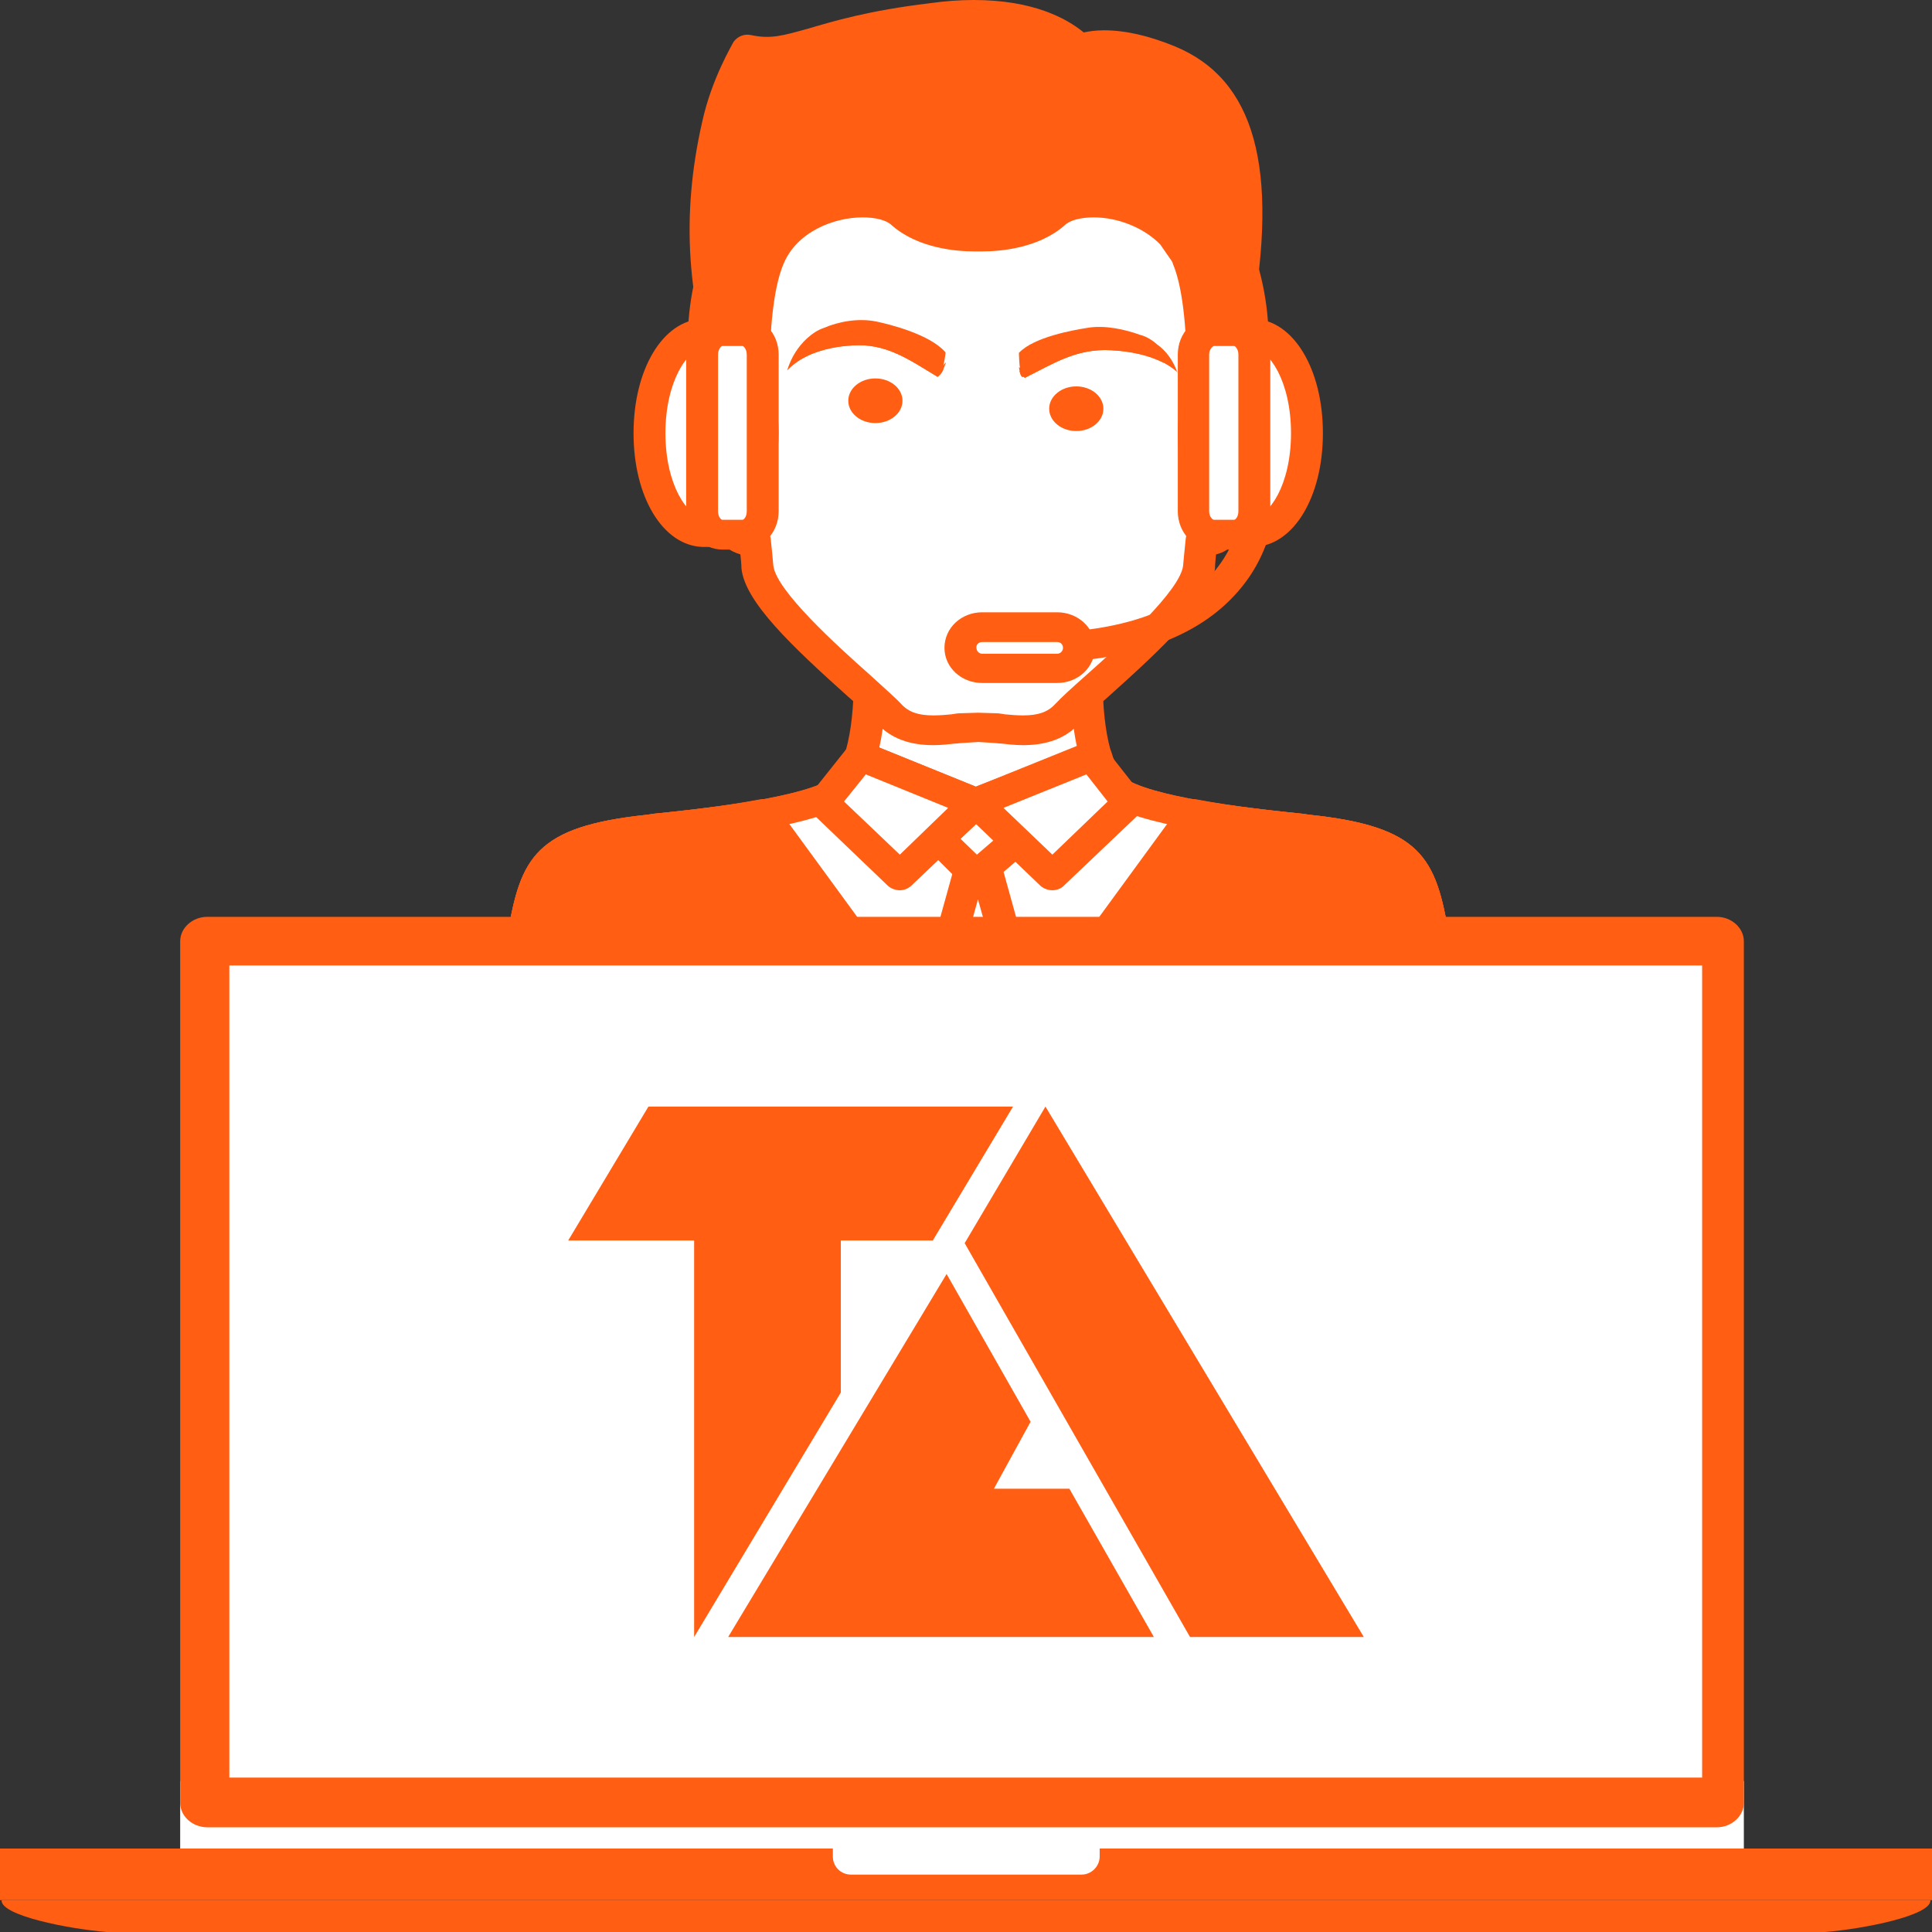 <?xml version="1.0" encoding="UTF-8"?>
<!DOCTYPE svg PUBLIC "-//W3C//DTD SVG 1.1//EN" "http://www.w3.org/Graphics/SVG/1.1/DTD/svg11.dtd">
<!-- Creator: CorelDRAW 2017 -->
<svg xmlns="http://www.w3.org/2000/svg" xml:space="preserve" width="100px" height="100px" version="1.1" style="shape-rendering:geometricPrecision; text-rendering:geometricPrecision; image-rendering:optimizeQuality; fill-rule:evenodd; clip-rule:evenodd"
viewBox="0 0 36.35 36.35"
 xmlns:xlink="http://www.w3.org/1999/xlink">
 <rect x="0" y="0" width="36.35" height="36.35" fill="#333333" stroke="none"/>
 <defs>
  <style type="text/css">
   <![CDATA[
    .str0 {stroke:white;stroke-width:0.03;stroke-miterlimit:2.613}
    .fil4 {fill:#FF5E13}
    .fil3 {fill:#FF5E13}
    .fil2 {fill:white}
    .fil5 {fill:white}
    .fil1 {fill:#FF5E13;fill-rule:nonzero}
    .fil0 {fill:white;fill-rule:nonzero}
   ]]>
  </style>
 </defs>
 <g id="Layer_x0020_1">
  <g id="_2504983111696">
   <g>
    <path class="fil0" d="M26.96 17.63c-0.21,-1.32 -0.39,-1.81 -2.35,-2.03 -0.75,-0.08 -2.77,-0.27 -3.52,-0.67 -0.75,-0.4 -0.63,-2.4 -0.63,-2.4l-2.06 0 -2.05 0c0,0 0.12,2 -0.63,2.4 -0.75,0.4 -2.77,0.59 -3.52,0.67 -1.96,0.22 -2.14,0.71 -2.35,2.03 -0.17,1.06 -0.18,2.47 -0.18,2.47l8.73 0 8.74 0c0,0 -0.01,-1.41 -0.18,-2.47z"/>
    <path class="fil1" d="M9.97 19.82l16.87 0c-0.02,-0.46 -0.05,-1.4 -0.17,-2.15 -0.2,-1.19 -0.26,-1.59 -2.1,-1.79l-0.14 -0.01c-0.88,-0.1 -2.73,-0.29 -3.49,-0.7 -0.72,-0.38 -0.8,-1.72 -0.79,-2.37l-3.49 0c0.01,0.65 -0.07,1.99 -0.79,2.37 -0.76,0.41 -2.61,0.6 -3.49,0.7l-0.14 0.01c-1.84,0.2 -1.9,0.6 -2.1,1.79 -0.12,0.75 -0.15,1.69 -0.17,2.15zm17.17 0.56l-17.47 0c-0.08,0 -0.16,-0.03 -0.21,-0.08 -0.06,-0.05 -0.09,-0.12 -0.09,-0.2 0,-0.06 0.01,-1.44 0.18,-2.51 0.24,-1.46 0.53,-2.04 2.62,-2.26l0.14 -0.02c0.78,-0.08 2.61,-0.27 3.26,-0.62 0.41,-0.22 0.53,-1.39 0.48,-2.15 0,-0.08 0.03,-0.15 0.08,-0.21 0.06,-0.05 0.14,-0.08 0.22,-0.08l4.11 0c0.08,0 0.16,0.03 0.22,0.08 0.05,0.06 0.08,0.13 0.08,0.21 -0.05,0.76 0.07,1.93 0.48,2.15 0.65,0.35 2.48,0.54 3.26,0.62l0.14 0.02c2.09,0.22 2.38,0.8 2.62,2.26 0.17,1.07 0.18,2.45 0.18,2.51 0,0.08 -0.03,0.15 -0.09,0.2 -0.05,0.05 -0.13,0.08 -0.21,0.08z"/>
    <path class="fil0" d="M23.03 7.52l-0.09 0c0.03,-0.29 0.07,-0.58 0.11,-0.85 0.2,-1.41 0.65,-5.54 -4.65,-5.54 -5.29,0 -4.84,4.13 -4.64,5.54 0.03,0.27 0.07,0.56 0.11,0.85l-0.09 0c-0.8,-0.55 -0.87,0.9 -0.54,1.4 0.28,0.41 0.29,0.45 0.46,0.9 0.12,0.33 0.33,0.38 0.5,0.34 0.02,0.2 0.04,0.37 0.05,0.51 0.08,0.76 2.04,2.29 2.49,2.77 0.41,0.44 1.11,0.27 1.33,0.26 0.23,-0.01 0.33,-0.01 0.33,-0.01 0,0 0.11,0 0.34,0.01 0.22,0.01 0.92,0.18 1.33,-0.26 0.45,-0.48 2.41,-2.01 2.49,-2.77 0.01,-0.14 0.03,-0.31 0.05,-0.51 0.17,0.04 0.38,-0.01 0.5,-0.34 0.17,-0.45 0.18,-0.49 0.45,-0.9 0.34,-0.5 0.27,-1.95 -0.53,-1.4z"/>
    <path class="fil1" d="M18.41 13.41c0,0 0.01,0 0.01,0l0.33 0.01c0.04,0 0.1,0.01 0.16,0.02 0.1,0.01 0.22,0.02 0.34,0.02 0.28,0 0.46,-0.06 0.6,-0.21 0.12,-0.13 0.32,-0.31 0.59,-0.55 0.62,-0.55 1.77,-1.59 1.82,-2.06 0.01,-0.13 0.03,-0.31 0.05,-0.51 0.01,-0.08 0.06,-0.15 0.13,-0.19 0.07,-0.05 0.15,-0.07 0.24,-0.05 0.01,0 0.02,0 0.03,0 0.06,0 0.11,-0.13 0.12,-0.16l0.04 -0.1c0.14,-0.38 0.17,-0.47 0.44,-0.86 0.2,-0.3 0.17,-1 0.03,-1.09 0,0 -0.04,0.01 -0.13,0.07 -0.06,0.03 -0.12,0.05 -0.18,0.05l-0.09 0c-0.09,0 -0.17,-0.03 -0.23,-0.09 -0.05,-0.06 -0.08,-0.14 -0.07,-0.22 0.04,-0.29 0.08,-0.58 0.12,-0.85 0.09,-0.69 0.38,-2.77 -0.83,-4.06 -0.74,-0.78 -1.92,-1.18 -3.52,-1.18 -1.61,0 -2.79,0.4 -3.53,1.18 -1.21,1.29 -0.92,3.37 -0.83,4.05 0.04,0.28 0.08,0.57 0.12,0.86 0.01,0.08 -0.02,0.16 -0.07,0.22 -0.06,0.06 -0.14,0.09 -0.23,0.09l-0.09 0c-0.06,0 -0.12,-0.02 -0.18,-0.05 -0.1,-0.07 -0.14,-0.07 -0.14,-0.07 -0.13,0.09 -0.16,0.79 0.04,1.09 0.27,0.39 0.3,0.48 0.44,0.87l0.04 0.09c0.01,0.03 0.06,0.16 0.12,0.16 0.01,0 0.02,0 0.03,0 0.09,-0.02 0.17,0 0.24,0.05 0.07,0.04 0.12,0.12 0.13,0.19 0.02,0.2 0.04,0.38 0.05,0.51 0.05,0.47 1.2,1.51 1.82,2.06 0.26,0.24 0.47,0.42 0.59,0.55 0.14,0.15 0.32,0.21 0.6,0.21 0.12,0 0.24,-0.01 0.34,-0.02 0.06,-0.01 0.12,-0.02 0.16,-0.02l0.33 -0.01c0,0 0.01,0 0.02,0zm0.84 0.61c-0.16,0 -0.31,-0.02 -0.41,-0.03 -0.05,0 -0.09,-0.01 -0.12,-0.01l-0.31 -0.02 -0.32 0.02c-0.03,0 -0.07,0.01 -0.12,0.01 -0.1,0.01 -0.25,0.03 -0.41,0.03 -0.45,0 -0.8,-0.13 -1.05,-0.4 -0.1,-0.11 -0.31,-0.3 -0.55,-0.51 -1.06,-0.95 -1.95,-1.79 -2.01,-2.42 0,-0.07 -0.01,-0.16 -0.02,-0.26 -0.18,-0.05 -0.39,-0.17 -0.52,-0.52l-0.03 -0.09c-0.13,-0.36 -0.15,-0.4 -0.39,-0.76 -0.28,-0.41 -0.32,-1.21 -0.08,-1.62 0.14,-0.22 0.36,-0.34 0.61,-0.32 -0.02,-0.14 -0.04,-0.28 -0.06,-0.41 -0.1,-0.75 -0.42,-3.02 0.97,-4.5 0.86,-0.91 2.19,-1.36 3.98,-1.36 1.78,0 3.11,0.45 3.97,1.36 1.39,1.48 1.07,3.75 0.97,4.5 -0.02,0.13 -0.04,0.27 -0.06,0.41 0.25,-0.02 0.47,0.1 0.61,0.32 0.24,0.41 0.2,1.21 -0.08,1.62 -0.24,0.36 -0.26,0.4 -0.39,0.76l-0.03 0.09c-0.13,0.35 -0.34,0.48 -0.52,0.52 -0.01,0.1 -0.02,0.19 -0.02,0.26 -0.06,0.63 -0.95,1.47 -2.01,2.42 -0.24,0.21 -0.45,0.4 -0.55,0.51 -0.25,0.27 -0.6,0.4 -1.05,0.4z"/>
    <path class="fil1" d="M21.98 1.13c-1.12,-0.46 -1.67,-0.21 -1.67,-0.21l0 0c-0.3,-0.3 -1.07,-0.8 -2.77,-0.59 -2.37,0.3 -2.6,0.8 -3.48,0.6 0,0 -0.38,0.63 -0.56,1.43 -0.34,1.53 -0.34,3.11 0.33,4.98 0.19,0.76 0.41,1.3 0.41,1.3 0,0 -0.23,-2.7 0.22,-3.77 0.45,-1.07 2.01,-1.3 2.53,-0.83 0.52,0.46 1.41,0.41 1.41,0.41 0,0 0.9,0.05 1.42,-0.41 0.44,-0.4 1.62,-0.29 2.24,0.39l0.21 0.28c0.03,0.06 0.06,0.11 0.08,0.16 0.45,1.07 0.22,3.77 0.22,3.77 0,0 0.49,-1.24 0.67,-2.6l0 0c0.62,-3.41 -0.25,-4.5 -1.26,-4.91z"/>
    <path class="fil1" d="M14.23 1.24c-0.12,0.23 -0.32,0.67 -0.44,1.18 -0.31,1.42 -0.28,2.75 0.1,4.14 0.03,-0.67 0.11,-1.35 0.29,-1.79 0.36,-0.85 1.31,-1.24 2.05,-1.24 0.4,0 0.75,0.11 0.97,0.31 0.35,0.31 0.94,0.33 1.12,0.33 0.04,0 0.06,0 0.07,0 0.01,0 0.02,0 0.03,0 0.01,0 0.03,0 0.07,0 0.18,0 0.77,-0.02 1.12,-0.33 0.22,-0.2 0.56,-0.31 0.97,-0.31 0.65,0 1.3,0.28 1.71,0.72 0.01,0.01 0.02,0.02 0.02,0.03l0.21 0.28c0.01,0.01 0.01,0.02 0.02,0.03 0.03,0.05 0.06,0.11 0.09,0.18 0.16,0.38 0.24,0.93 0.27,1.5 0.02,-0.09 0.03,-0.18 0.04,-0.27 0.64,-3.48 -0.31,-4.3 -1.08,-4.62 -0.51,-0.21 -0.87,-0.25 -1.09,-0.25 -0.19,0 -0.3,0.03 -0.32,0.04 -0.03,0.01 -0.06,0.02 -0.09,0.03 -0.1,0.01 -0.2,-0.02 -0.26,-0.09 -0.21,-0.2 -0.72,-0.55 -1.78,-0.55 -0.23,0 -0.48,0.02 -0.74,0.05 -1.12,0.14 -1.75,0.33 -2.2,0.46 -0.43,0.13 -0.76,0.22 -1.15,0.17zm0.01 7.68c-0.13,0 -0.24,-0.07 -0.29,-0.18 0,-0.02 -0.22,-0.57 -0.41,-1.34 -0.62,-1.71 -0.73,-3.34 -0.33,-5.1 0.18,-0.83 0.58,-1.48 0.59,-1.51 0.07,-0.1 0.2,-0.16 0.33,-0.13 0.37,0.08 0.6,0.01 1.07,-0.12 0.48,-0.14 1.13,-0.34 2.3,-0.48 0.28,-0.04 0.56,-0.06 0.82,-0.06 1.11,0 1.74,0.34 2.07,0.61 0.1,-0.02 0.22,-0.04 0.38,-0.04 0.4,0 0.84,0.1 1.33,0.3 1.51,0.62 1.97,2.28 1.44,5.21 -0.19,1.37 -0.66,2.61 -0.68,2.66 -0.06,0.13 -0.2,0.21 -0.35,0.18 -0.15,-0.03 -0.25,-0.16 -0.23,-0.3 0,-0.02 0.21,-2.65 -0.21,-3.65 -0.01,-0.04 -0.03,-0.07 -0.06,-0.11l-0.18 -0.26c-0.3,-0.31 -0.79,-0.51 -1.25,-0.51 -0.24,0 -0.45,0.05 -0.55,0.15 -0.5,0.44 -1.24,0.49 -1.54,0.49 -0.04,0 -0.07,0 -0.08,0 -0.02,0 -0.05,0 -0.09,0 -0.3,0 -1.04,-0.05 -1.54,-0.49 -0.1,-0.1 -0.31,-0.15 -0.55,-0.15 -0.54,0 -1.24,0.27 -1.49,0.88 -0.39,0.92 -0.24,3.22 -0.21,3.6 0.01,0.02 0.01,0.05 0.01,0.07 0,0.16 -0.13,0.28 -0.3,0.28 0,0 0,0 0,0z"/>
    <path class="fil1" d="M19.41 12.47c-0.16,0 -0.3,-0.13 -0.3,-0.28 0,-0.16 0.14,-0.28 0.3,-0.28 1.55,0 2.68,-0.36 3.34,-1.05 0.76,-0.8 0.65,-1.8 0.65,-1.81 -0.02,-0.15 0.1,-0.29 0.26,-0.31 0.16,-0.02 0.31,0.09 0.33,0.24 0.01,0.05 0.16,1.25 -0.78,2.24 -0.78,0.83 -2.06,1.25 -3.8,1.25z"/>
    <path class="fil0" d="M24.59 8.15c0,-1.03 -0.46,-1.87 -1.02,-1.87l0 0 -0.37 0 0 0.11c-0.41,0.26 -0.74,0.95 -0.74,1.76 0,0.8 0.33,1.49 0.74,1.75l0 0.11 0.37 0 0 0c0.56,0 1.02,-0.84 1.02,-1.86z"/>
    <path class="fil1" d="M23.45 9.74l0.1 0c0,-0.01 0.01,-0.01 0.02,-0.01 0.3,0 0.72,-0.6 0.72,-1.58 0,-0.98 -0.42,-1.59 -0.72,-1.59 -0.01,0 -0.02,0 -0.02,0l-0.1 0c-0.02,0.02 -0.05,0.05 -0.08,0.06 -0.31,0.2 -0.62,0.78 -0.62,1.53 0,0.74 0.31,1.32 0.62,1.52 0.03,0.02 0.06,0.04 0.08,0.07zm0.12 0.55l-0.37 0c-0.15,0 -0.28,-0.11 -0.3,-0.25 -0.45,-0.38 -0.74,-1.11 -0.74,-1.89 0,-0.79 0.29,-1.52 0.74,-1.89 0.02,-0.15 0.15,-0.26 0.3,-0.26l0.37 0c0.01,0 0.02,0 0.03,0 0.74,0.03 1.29,0.95 1.29,2.15 0,1.2 -0.55,2.11 -1.29,2.14 -0.01,0 -0.02,0 -0.03,0z"/>
    <path class="fil0" d="M23.6 9.62c0,0.24 -0.17,0.44 -0.38,0.44l-0.38 0c-0.21,0 -0.38,-0.2 -0.38,-0.44l0 -2.95c0,-0.24 0.17,-0.44 0.38,-0.44l0.38 0c0.21,0 0.38,0.2 0.38,0.44l0 2.95z"/>
    <path class="fil1" d="M22.84 6.51c-0.02,0 -0.09,0.06 -0.09,0.16l0 2.95c0,0.11 0.07,0.16 0.09,0.16l0.38 0c0.02,0 0.08,-0.05 0.08,-0.16l0 -2.95c0,-0.1 -0.06,-0.16 -0.08,-0.16l-0.38 0zm0.38 3.83l-0.38 0c-0.38,0 -0.68,-0.32 -0.68,-0.72l0 -2.95c0,-0.4 0.3,-0.72 0.68,-0.72l0.38 0c0.37,0 0.68,0.32 0.68,0.72l0 2.95c0,0.4 -0.31,0.72 -0.68,0.72z"/>
    <path class="fil0" d="M12.22 8.15c0,-1.03 0.45,-1.87 1.02,-1.87l0 0 0.37 0 0 0.11c0.41,0.26 0.74,0.95 0.74,1.76 0,0.8 -0.33,1.49 -0.74,1.75l0 0.11 -0.37 0 0 0c-0.57,0 -1.02,-0.84 -1.02,-1.86z"/>
    <path class="fil1" d="M13.26 9.74l0.1 0c0.02,-0.03 0.05,-0.05 0.08,-0.07 0.3,-0.2 0.61,-0.78 0.61,-1.52 0,-0.75 -0.31,-1.33 -0.61,-1.53 -0.03,-0.01 -0.06,-0.04 -0.08,-0.06l-0.1 0c0,0 -0.01,0 -0.02,0 -0.3,0 -0.72,0.61 -0.72,1.59 0,0.98 0.42,1.58 0.72,1.58 0.01,0 0.02,0 0.02,0.01zm0.35 0.55l-0.37 0c-0.01,0 -0.02,0 -0.03,0 -0.74,-0.03 -1.29,-0.94 -1.29,-2.14 0,-1.2 0.55,-2.12 1.29,-2.15 0.01,0 0.02,0 0.03,0l0.37 0c0.15,0 0.28,0.11 0.3,0.26 0.45,0.37 0.74,1.1 0.74,1.89 0,0.78 -0.29,1.51 -0.74,1.89 -0.02,0.14 -0.15,0.25 -0.3,0.25z"/>
    <path class="fil0" d="M13.21 9.62c0,0.24 0.17,0.44 0.38,0.44l0.38 0c0.21,0 0.38,-0.2 0.38,-0.44l0 -2.95c0,-0.24 -0.17,-0.44 -0.38,-0.44l-0.38 0c-0.21,0 -0.38,0.2 -0.38,0.44l0 2.95z"/>
    <path class="fil1" d="M13.59 6.51c-0.02,0 -0.08,0.06 -0.08,0.16l0 2.95c0,0.11 0.06,0.16 0.08,0.16l0.38 0c0.02,0 0.08,-0.05 0.08,-0.16l0 -2.95c0,-0.1 -0.06,-0.16 -0.08,-0.16l-0.38 0zm0.38 3.83l-0.38 0c-0.37,0 -0.68,-0.32 -0.68,-0.72l0 -2.95c0,-0.4 0.31,-0.72 0.68,-0.72l0.38 0c0.38,0 0.68,0.32 0.68,0.72l0 2.95c0,0.4 -0.3,0.72 -0.68,0.72z"/>
    <path class="fil1" d="M23.57 6.71c-0.16,0 -0.29,-0.13 -0.29,-0.28 0,-2.62 -2.19,-4.76 -4.88,-4.76 -2.68,0 -4.87,2.14 -4.87,4.76 0,0.15 -0.13,0.28 -0.3,0.28 -0.16,0 -0.29,-0.13 -0.29,-0.28 0,-2.93 2.45,-5.32 5.46,-5.32 3.02,0 5.47,2.39 5.47,5.32 0,0.15 -0.13,0.28 -0.3,0.28z"/>
    <path class="fil0" d="M20.3 12.19c0,0.21 -0.19,0.39 -0.41,0.39l-1.41 0c-0.23,0 -0.41,-0.18 -0.41,-0.39l0 -0.01c0,-0.21 0.18,-0.38 0.41,-0.38l1.41 0c0.22,0 0.41,0.17 0.41,0.38l0 0.01z"/>
    <path class="fil1" d="M18.48 12.08c-0.06,0 -0.11,0.04 -0.11,0.1 0,0.07 0.05,0.12 0.11,0.12l1.41 0c0.06,0 0.11,-0.05 0.11,-0.11 0,-0.07 -0.05,-0.11 -0.11,-0.11l-1.41 0zm1.41 0.77l-1.41 0c-0.39,0 -0.71,-0.29 -0.71,-0.66 0,-0.38 0.32,-0.67 0.71,-0.67l1.41 0c0.39,0 0.71,0.29 0.71,0.66 0,0.38 -0.32,0.67 -0.71,0.67z"/>
    <path class="fil0" d="M18.36 15.1l-2.17 -0.87 0 0c-0.1,0.31 -0.24,0.58 -0.47,0.7 -0.75,0.4 -2.77,0.59 -3.52,0.67 -1.96,0.22 -2.14,0.71 -2.35,2.03 -0.17,1.06 -0.18,2.47 -0.18,2.47l8.74 0 8.73 0c0,0 -0.01,-1.41 -0.18,-2.47 -0.21,-1.32 -0.39,-1.81 -2.35,-2.03 -0.75,-0.08 -2.77,-0.27 -3.52,-0.67 -0.23,-0.12 -0.37,-0.39 -0.47,-0.7l0 0 -2.26 0.87z"/>
    <path class="fil1" d="M9.97 19.82l16.87 0c-0.02,-0.46 -0.05,-1.4 -0.17,-2.15 -0.2,-1.19 -0.26,-1.59 -2.1,-1.79l-0.14 -0.01c-0.88,-0.1 -2.73,-0.29 -3.49,-0.7 -0.21,-0.11 -0.37,-0.3 -0.5,-0.57l-1.96 0.76c-0.08,0.03 -0.16,0.03 -0.24,0l-1.88 -0.76c-0.12,0.27 -0.28,0.46 -0.49,0.57 -0.76,0.41 -2.61,0.6 -3.49,0.7l-0.14 0.01c-1.84,0.2 -1.9,0.6 -2.1,1.79 -0.12,0.75 -0.15,1.69 -0.17,2.15zm17.18 0.56c-0.01,0 -0.01,0 -0.01,0l-17.47 0c-0.08,0 -0.16,-0.03 -0.21,-0.08 -0.06,-0.05 -0.09,-0.12 -0.09,-0.2 0,-0.06 0.01,-1.44 0.18,-2.51 0.24,-1.46 0.53,-2.04 2.62,-2.26l0.14 -0.02c0.78,-0.08 2.61,-0.27 3.26,-0.62 0.13,-0.07 0.24,-0.26 0.33,-0.54 0.05,-0.15 0.25,-0.24 0.41,-0.18l2.05 0.83 2.15 -0.83c0.09,-0.03 0.2,-0.02 0.28,0.03 0.06,0.03 0.1,0.09 0.12,0.15 0.08,0.28 0.2,0.47 0.33,0.54 0.65,0.35 2.48,0.54 3.26,0.62l0.14 0.02c2.09,0.22 2.38,0.8 2.62,2.26 0.15,0.96 0.18,2.18 0.18,2.45 0,0.02 0.01,0.04 0.01,0.06 0,0.16 -0.14,0.28 -0.3,0.28z"/>
    <polygon class="fil0" points="18.51,16.18 18.4,16.05 18.3,16.18 17.25,19.93 17.85,20.1 18.4,20.1 18.96,20.1 19.55,19.93 "/>
    <path class="fil1" d="M17.9 19.82l1.01 0 0.28 -0.08 -0.79 -2.82 -0.78 2.82 0.28 0.08zm1.06 0.56l-1.11 0c-0.03,0 -0.06,0 -0.09,-0.01l-0.59 -0.17c-0.16,-0.05 -0.25,-0.2 -0.2,-0.34l1.04 -3.75c0.01,-0.03 0.02,-0.06 0.04,-0.09l0.11 -0.14c0.06,-0.07 0.15,-0.11 0.24,-0.11 0.1,0 0.19,0.04 0.25,0.11l0.1 0.14c0.03,0.03 0.04,0.06 0.05,0.09l1.04 3.75c0.05,0.14 -0.04,0.29 -0.2,0.34l-0.59 0.17c-0.03,0.01 -0.06,0.01 -0.09,0.01z"/>
    <path class="fil1" d="M14.35 15.32l0 0c-0.81,0.15 -1.7,0.24 -2.15,0.28 -1.96,0.22 -2.14,0.71 -2.35,2.03 -0.17,1.06 -0.18,2.47 -0.18,2.47l8.18 0 -3.5 -4.78z"/>
    <path class="fil1" d="M9.97 19.82l7.31 0 -3.06 -4.19c-0.69,0.11 -1.41,0.19 -1.85,0.24l-0.13 0.01c-1.84,0.2 -1.9,0.6 -2.1,1.79 -0.12,0.75 -0.15,1.69 -0.17,2.15zm7.88 0.56l-8.18 0c-0.08,0 -0.16,-0.03 -0.21,-0.08 -0.06,-0.05 -0.09,-0.12 -0.09,-0.2 0,-0.06 0.01,-1.44 0.18,-2.51 0.24,-1.46 0.53,-2.04 2.62,-2.26l0.13 -0.02c0.48,-0.05 1.27,-0.13 2,-0.27 0.11,-0.02 0.23,0.03 0.3,0.12l3.5 4.79c0.06,0.08 0.07,0.19 0.02,0.28 -0.06,0.1 -0.16,0.15 -0.27,0.15z"/>
    <path class="fil1" d="M27.14 20.1c0,0 -0.01,-1.41 -0.18,-2.47 -0.21,-1.32 -0.39,-1.81 -2.35,-2.03 -0.45,-0.04 -1.34,-0.13 -2.15,-0.28l-3.5 4.78 8.18 0z"/>
    <path class="fil1" d="M19.53 19.82l7.31 0c-0.02,-0.46 -0.05,-1.4 -0.17,-2.15 -0.2,-1.19 -0.26,-1.59 -2.1,-1.79l-0.13 -0.01c-0.44,-0.05 -1.16,-0.13 -1.85,-0.24l-3.06 4.19zm7.61 0.56l-8.18 0c-0.11,0 -0.22,-0.05 -0.27,-0.15 -0.05,-0.09 -0.04,-0.2 0.02,-0.28l3.5 -4.79c0.07,-0.09 0.19,-0.14 0.3,-0.12 0.73,0.14 1.52,0.22 1.99,0.27l0.14 0.02c2.09,0.22 2.38,0.8 2.62,2.26 0.17,1.07 0.18,2.45 0.18,2.51 0,0.08 -0.03,0.15 -0.09,0.2 -0.05,0.05 -0.13,0.08 -0.21,0.08z"/>
    <polygon class="fil0" points="17.66,15.78 18.36,16.48 19.18,15.78 18.36,15.1 "/>
    <path class="fil1" d="M18.07 15.78l0.31 0.3 0.35 -0.3 -0.35 -0.29 -0.31 0.29zm0.29 0.97c-0.08,0 -0.16,-0.02 -0.22,-0.08l-0.7 -0.7c-0.11,-0.11 -0.11,-0.28 0,-0.39l0.71 -0.67c0.11,-0.11 0.29,-0.11 0.41,-0.02l0.82 0.68c0.06,0.05 0.1,0.13 0.1,0.21 0,0.07 -0.03,0.15 -0.1,0.2l-0.82 0.7c-0.05,0.05 -0.13,0.07 -0.2,0.07z"/>
    <polygon class="fil0" points="18.36,15.1 16.93,16.48 15.49,15.1 16.19,14.23 "/>
    <path class="fil1" d="M15.88 15.08l1.05 1 0.91 -0.88 -1.55 -0.63 -0.41 0.51zm1.05 1.67c-0.08,0 -0.16,-0.03 -0.22,-0.08l-1.43 -1.37c-0.11,-0.1 -0.12,-0.25 -0.03,-0.36l0.7 -0.88c0.08,-0.1 0.23,-0.14 0.36,-0.09l2.17 0.88c0.09,0.03 0.16,0.11 0.18,0.2 0.01,0.09 -0.01,0.18 -0.08,0.25l-1.44 1.37c-0.06,0.05 -0.13,0.08 -0.21,0.08z"/>
    <polygon class="fil0" points="18.36,15.1 19.8,16.48 21.23,15.1 20.54,14.23 "/>
    <path class="fil1" d="M18.88 15.2l0.92 0.88 1.04 -1 -0.4 -0.51 -1.56 0.63zm0.92 1.55c-0.08,0 -0.16,-0.03 -0.22,-0.08l-1.43 -1.37c-0.07,-0.07 -0.1,-0.16 -0.08,-0.25 0.02,-0.09 0.08,-0.17 0.17,-0.2l2.18 -0.88c0.12,-0.05 0.27,-0.01 0.36,0.09l0.69 0.88c0.09,0.11 0.08,0.26 -0.02,0.36l-1.44 1.37c-0.05,0.05 -0.13,0.08 -0.21,0.08z"/>
   </g>
   <circle id="_275677048" class="fil2" transform="matrix(0.395 0.375 -0.402 0.368 18.349 18.178)" r="0.27"/>
   <circle id="_275677096" class="fil2" transform="matrix(0.306 0.29 -0.311 0.285 18.349 18.178)" r="0.27"/>
   <path id="_275676280" class="fil2" d="M18.43 18.1c0.05,0.04 0.05,0.11 0,0.16 -0.01,0 -0.02,0.01 -0.03,0.02 -0.03,-0.02 -0.06,-0.05 -0.07,-0.09 -0.02,-0.04 -0.02,-0.09 0,-0.12 0.03,-0.01 0.07,0 0.1,0.03l0 0z"/>
   <ellipse class="fil3" cx="16.47" cy="7.54" rx="0.51" ry="0.42"/>
   <ellipse class="fil3" cx="20.25" cy="7.69" rx="0.51" ry="0.42"/>
   <g>
    <path class="fil1" d="M21.77 6.48c-0.09,-0.08 -0.2,-0.15 -0.32,-0.18 -0.28,-0.1 -0.66,-0.19 -1,-0.13 -0.25,0.04 -1,0.17 -1.28,0.47 0,0.04 0.01,0.24 0.02,0.28 -0.01,0 -0.01,-0.01 -0.02,-0.01 0,0 0,-0.01 0,-0.01 0.01,0.07 0.02,0.13 0.05,0.18 0.01,0.01 0.01,0.01 0.02,0.01 0.01,0 0.02,0 0.03,0 0,0.01 0.01,0.02 0.01,0.02 0.54,-0.27 0.98,-0.56 1.63,-0.52 0.46,0.02 0.92,0.13 1.24,0.41 -0.08,-0.22 -0.21,-0.4 -0.38,-0.52z"/>
    <path class="fil1" d="M21.43 6.5c-0.47,-0.18 -0.93,-0.1 -1.38,0.07 -0.17,0.07 -0.36,0.14 -0.5,0.25 -0.07,0.05 -0.14,0.13 -0.23,0.16 -0.05,0.01 -0.09,0.01 -0.14,0 0.01,0.04 0.02,0.07 0.04,0.1 0.01,0.01 0.01,0.01 0.02,0.01 0.01,0 0.02,0 0.03,0 0,0.01 0.01,0.02 0.01,0.02 0.54,-0.27 0.98,-0.56 1.63,-0.52 0.35,0.02 0.7,0.09 0.99,0.24 -0.13,-0.13 -0.28,-0.25 -0.47,-0.33z"/>
   </g>
   <g>
    <path class="fil1" d="M17.74 6.97c0.02,-0.05 0.04,-0.1 0.06,-0.15 -0.02,0.01 -0.03,0.03 -0.04,0.04 0,0.01 -0.01,0.01 -0.01,0.02 0.01,-0.05 0.04,-0.2 0.04,-0.25 -0.29,-0.34 -1.06,-0.53 -1.3,-0.58 -0.34,-0.07 -0.71,0 -0.99,0.12 -0.12,0.04 -0.22,0.11 -0.32,0.2 -0.16,0.15 -0.29,0.34 -0.37,0.6 0.31,-0.32 0.77,-0.45 1.22,-0.47 0.64,-0.05 1.08,0.27 1.61,0.59 0.04,-0.03 0.07,-0.06 0.1,-0.12z"/>
    <path class="fil1" d="M17.74 6.97c0,-0.01 0.01,-0.02 0.01,-0.02 -0.04,0.01 -0.09,0.01 -0.14,-0.01 -0.08,-0.04 -0.16,-0.12 -0.22,-0.18 -0.15,-0.12 -0.33,-0.2 -0.5,-0.28 -0.45,-0.2 -0.91,-0.29 -1.37,-0.08 -0.19,0.08 -0.34,0.22 -0.47,0.37 0.29,-0.17 0.64,-0.25 0.98,-0.27 0.64,-0.05 1.08,0.27 1.61,0.59 0.04,-0.03 0.07,-0.06 0.1,-0.12z"/>
   </g>
  </g>
  <g id="_2504990814848">
   <rect id="_394806096" class="fil2" x="3.39" y="33.51" width="29.42" height="1.27"/>
   <path id="_394805568" class="fil4" d="M3.9 17.25l28.4 0c0.28,0 0.51,0.21 0.51,0.46l0 16.21c0,0.25 -0.23,0.46 -0.51,0.46l-28.4 0c-0.28,0 -0.51,-0.21 -0.51,-0.46l0 -16.21c0,-0.25 0.23,-0.46 0.51,-0.46z"/>
   <rect id="_394805856" class="fil5 str0" x="4.33" y="18.18" width="27.68" height="15.25"/>
   <rect id="_394805928" class="fil4" y="34.78" width="36.35" height="0.97"/>
   <path id="_394805712" class="fil2" d="M15.67 34.78l5.02 0 0 0.15c0,0.19 -0.16,0.34 -0.34,0.34l-4.34 0c-0.19,0 -0.34,-0.15 -0.34,-0.34l0 -0.15 0 0z"/>
   <path id="_394805496" class="fil4" d="M18.18 35.75l18.13 0c0.01,0 0.01,0 0.01,0.01 0,0.28 -1.24,0.53 -1.98,0.59l-16.16 0 -16.17 0c-0.74,-0.06 -1.98,-0.31 -1.98,-0.59 0,-0.01 0.01,-0.01 0.02,-0.01l18.13 0 0 0z"/>
   <g>
    <polygon class="fil1" points="13.06,30.8 15.82,26.2 15.82,23.34 17.55,23.34 19.06,20.82 12.2,20.82 10.69,23.34 13.06,23.34 "/>
    <polygon class="fil1" points="25.66,30.8 22.39,30.8 18.15,23.39 19.67,20.82 "/>
    <polygon class="fil1" points="21.71,30.8 13.7,30.8 17.81,23.97 19.39,26.75 18.7,28.01 20.12,28.01 "/>
   </g>
  </g>
 </g>
</svg>
